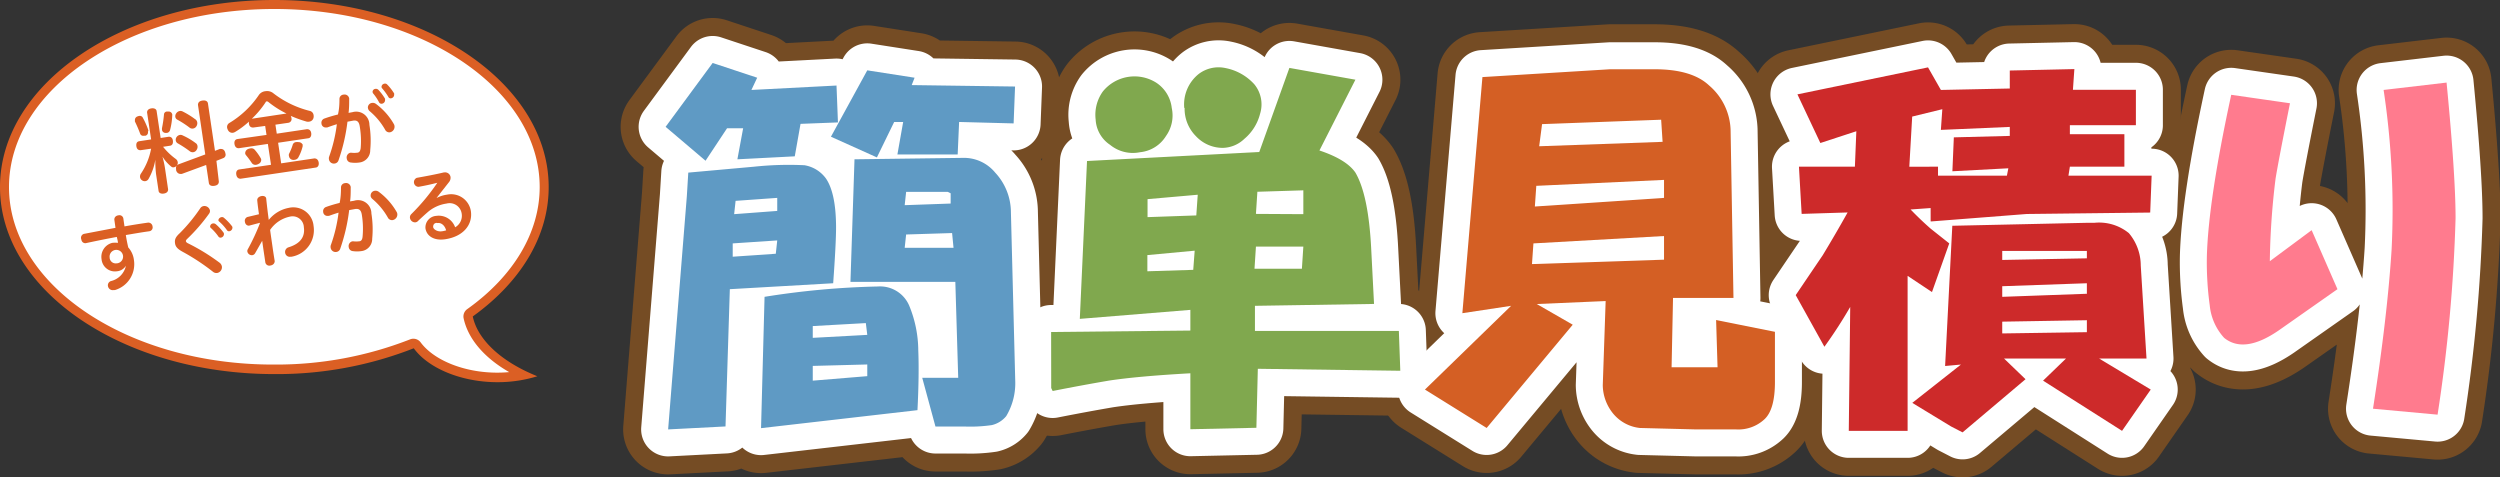 <svg xmlns="http://www.w3.org/2000/svg" viewBox="0 0 277.94 53.06"><rect x="0" y="0" width="277.94" height="53.06" fill="#333333" stroke="none"/><defs><style>.cls-1,.cls-2{fill:none;stroke-linejoin:round;}.cls-1{stroke:#754c24;stroke-width:10px;}.cls-2{stroke:#fff;stroke-width:6px;}.cls-3{fill:#5f9ac4;}.cls-4{fill:#80a84e;}.cls-5{fill:#d45f24;}.cls-6{fill:#cd2a2a;}.cls-7{fill:#ff7b8e;}.cls-8{fill:#fff;}.cls-9{fill:#db5f24;}</style></defs><title>アセット 4</title><g id="レイヤー_2" data-name="レイヤー 2"><g id="sp"><g id="section07"><g id="flowのコピー"><g id="簡易見積"><path class="cls-1" d="M79.23,7l4.95,1.64L83.54,10,93,9.51l.16,4.1L89,13.77l-.64,3.61-6.38.33.64-3.45H80.83l-2.39,3.61L74,14.1ZM76.36,21.81l.16-2.62,7.34-.66a36.53,36.53,0,0,1,5.58-.16,3.7,3.7,0,0,1,2.39,1.48q1.11,1.64,1.12,5.41,0,1.81-.32,6.23l-11.49.66-.48,15.26-6.38.33Zm9.89,6.4.16-1.48-4.95.33v1.48Zm.16-4.76V22l-4.63.33-.16,1.48ZM102,45.6l-17.39,2L85,33a91.2,91.2,0,0,1,12.6-1.15A3.52,3.52,0,0,1,101.09,34a13.25,13.25,0,0,1,1,4.92Q102.2,41.67,102,45.6Zm-5.58-8.37-.16-1.31-5.9.33v1.31Zm0,4.59V40.52l-6.06.16v1.64Zm0-34,5.26.82-.32.82,11.49.16-.16,4.1-6.06-.16-.16,3.61h-6.7l.64-3.61h-1l-1.92,3.94-5.11-2.3ZM95,17.71l12.13-.16a4.5,4.5,0,0,1,3.51,1.64,6.49,6.49,0,0,1,1.75,4.43l.48,18.7a7.15,7.15,0,0,1-1,3.94,2.94,2.94,0,0,1-1.6,1,16.57,16.57,0,0,1-3,.16H104L102.53,42h4l-.32-10.66H94.55Zm10.69,4.92V21.49l-.32-.16h-4.63l-.16,1.48Zm.32,4.92-.16-1.64-5.11.16-.16,1.48Z"/><path class="cls-1" d="M116.86,36.91l15.48-.16v-2.3l-12.29,1,.8-17.55,19.15-1,3.35-9.35,7.34,1.31-4,7.87q3,1,4,2.46,1.44,2.46,1.75,8.37l.32,6.23L139.52,34v2.79h16l.16,4.43L139.84,41l-.16,6.56-7.34.16V41.5q-5.9.33-9.09.82-2.87.49-6.22,1.15l-.16-.33Zm4.95-23.62a4.44,4.44,0,0,1,.8-3.12,4.53,4.53,0,0,1,5.9-1A3.87,3.87,0,0,1,130.27,12a3.92,3.92,0,0,1-.64,3.12,3.81,3.81,0,0,1-2.87,1.8,4,4,0,0,1-3.35-.82A3.59,3.59,0,0,1,121.81,13.28ZM133,23.95l.16-2.3-5.58.49v2ZM132.66,30l.16-2.13-5.26.49v1.8Zm-1-18a4.33,4.33,0,0,1,1.6-3.77,3.65,3.65,0,0,1,3-.66,5.82,5.82,0,0,1,3.19,1.8,3.51,3.51,0,0,1,.64,3.28,5.37,5.37,0,0,1-1.75,2.79,3.57,3.57,0,0,1-2.39,1,4.07,4.07,0,0,1-3-1.31A4.31,4.31,0,0,1,131.7,12Zm13.08,17.88.16-2.46h-5.27l-.16,2.46Zm.16-6.07V21.16l-5.11.16-.16,2.46Z"/><path class="cls-1" d="M168,34l-5.42.82,2.23-26.25L179,7.7h4.95q4.15,0,6.06,1.8a6.79,6.79,0,0,1,2.39,4.92l.32,18.7H186l-.16,7.71h5.11l-.16-5.25,6.54,1.31v5.58q0,3-1.12,4.1A4.26,4.26,0,0,1,193,47.74h-4.47l-6.22-.16a4.46,4.46,0,0,1-3-1.64,5.08,5.08,0,0,1-1.12-3.12l.32-9.35-7.66.33,4,2.3-9.57,11.48-6.86-4.27ZM185,28.87V26.24l-14.52.82-.16,2.3ZM185,22V20l-14.2.66-.16,2.3Zm-.16-6.23-.16-2.46-13.24.49-.32,2.46Z"/><path class="cls-1" d="M205.41,23.62l-5.11.16L200,18.53h6.22l.16-3.94-4,1.31-2.55-5.41,14.52-3L215.78,10l7.66-.16v-2l7.18-.16-.16,2.3h7v3.94h-7.34v1h6.06v3.61h-6.06l-.16,1h9.25l-.16,4.1-13.72.16-10.53.82h-.16V23.13l-2.23.16q1.11,1.15,2.23,2.13l2.07,1.64-1.92,5.41-2.71-1.8V47.9h-6.54l.16-13.78a51.68,51.68,0,0,1-2.87,4.43l-3.19-5.74q1.44-2.13,3-4.43Q204.13,25.92,205.41,23.62Zm10.05-5.09v1h7.66l.16-.82-6.22.33.16-3.77,6.22-.16v-1l-7.66.33.16-2.3-3.35.82-.32,5.58Zm2.55,22-1.76.16.8-15.59,15-.33h.8a5.23,5.23,0,0,1,3.83,1.15A5.58,5.58,0,0,1,238,29.52l.64,10.34h-5.27l5.74,3.45-3.19,4.59-8.78-5.58,2.55-2.46H222.8l2.39,2.3-7,5.91-1.28-.66-4.31-2.62Zm14-11.81v-.82h-9.41v1Zm0,3.94V31.49l-9.41.33V33Zm0,4.27V35.6l-9.41.16v1.31Z"/><path class="cls-1" d="M254.59,11.48q-1.28,6.4-1.6,8.37a82.65,82.65,0,0,0-.64,9.19L257,25.59l2.87,6.56-6.54,4.59q-3.83,2.63-6.06.82a6.24,6.24,0,0,1-1.6-3.61,35.39,35.39,0,0,1-.32-5.41q.16-6.23,2.71-18ZM265,10l7-.82q1,10.34,1,15.09A174.15,174.15,0,0,1,271,46.1l-7.18-.66q1.59-10.17,2.07-17.72A89.39,89.39,0,0,0,265,10Z"/><path class="cls-2" d="M79.23,7l4.95,1.64L83.54,10,93,9.51l.16,4.1L89,13.77l-.64,3.61-6.38.33.64-3.45H80.83l-2.39,3.61L74,14.1ZM76.36,21.81l.16-2.62,7.34-.66a36.53,36.53,0,0,1,5.58-.16,3.7,3.7,0,0,1,2.39,1.48q1.11,1.64,1.12,5.41,0,1.81-.32,6.23l-11.49.66-.48,15.26-6.38.33Zm9.89,6.4.16-1.48-4.95.33v1.48Zm.16-4.76V22l-4.63.33-.16,1.48ZM102,45.6l-17.39,2L85,33a91.2,91.2,0,0,1,12.6-1.15A3.52,3.52,0,0,1,101.09,34a13.25,13.25,0,0,1,1,4.92Q102.2,41.67,102,45.6Zm-5.58-8.37-.16-1.31-5.9.33v1.31Zm0,4.59V40.52l-6.06.16v1.64Zm0-34,5.26.82-.32.82,11.49.16-.16,4.1-6.06-.16-.16,3.61h-6.7l.64-3.61h-1l-1.92,3.94-5.11-2.3ZM95,17.71l12.13-.16a4.5,4.5,0,0,1,3.51,1.64,6.49,6.49,0,0,1,1.75,4.43l.48,18.7a7.15,7.15,0,0,1-1,3.94,2.94,2.94,0,0,1-1.6,1,16.57,16.57,0,0,1-3,.16H104L102.53,42h4l-.32-10.66H94.55Zm10.69,4.92V21.49l-.32-.16h-4.63l-.16,1.48Zm.32,4.92-.16-1.64-5.11.16-.16,1.48Z"/><path class="cls-2" d="M116.86,36.91l15.48-.16v-2.3l-12.29,1,.8-17.55,19.15-1,3.35-9.35,7.34,1.31-4,7.87q3,1,4,2.46,1.44,2.46,1.75,8.37l.32,6.23L139.52,34v2.79h16l.16,4.43L139.84,41l-.16,6.56-7.34.16V41.5q-5.9.33-9.09.82-2.87.49-6.22,1.15l-.16-.33Zm4.95-23.62a4.44,4.44,0,0,1,.8-3.12,4.53,4.53,0,0,1,5.9-1A3.87,3.87,0,0,1,130.27,12a3.92,3.92,0,0,1-.64,3.12,3.81,3.81,0,0,1-2.87,1.8,4,4,0,0,1-3.35-.82A3.59,3.59,0,0,1,121.81,13.28ZM133,23.95l.16-2.3-5.58.49v2ZM132.66,30l.16-2.13-5.26.49v1.8Zm-1-18a4.33,4.33,0,0,1,1.6-3.77,3.65,3.65,0,0,1,3-.66,5.82,5.82,0,0,1,3.19,1.8,3.51,3.51,0,0,1,.64,3.28,5.37,5.37,0,0,1-1.75,2.79,3.57,3.57,0,0,1-2.39,1,4.07,4.07,0,0,1-3-1.31A4.31,4.31,0,0,1,131.7,12Zm13.08,17.88.16-2.46h-5.27l-.16,2.46Zm.16-6.07V21.16l-5.11.16-.16,2.46Z"/><path class="cls-2" d="M168,34l-5.42.82,2.23-26.25L179,7.7h4.95q4.15,0,6.06,1.8a6.79,6.79,0,0,1,2.39,4.92l.32,18.7H186l-.16,7.71h5.11l-.16-5.25,6.54,1.31v5.58q0,3-1.12,4.1A4.26,4.26,0,0,1,193,47.74h-4.47l-6.22-.16a4.46,4.46,0,0,1-3-1.64,5.08,5.08,0,0,1-1.12-3.12l.32-9.35-7.66.33,4,2.3-9.57,11.48-6.86-4.27ZM185,28.87V26.24l-14.52.82-.16,2.3ZM185,22V20l-14.2.66-.16,2.3Zm-.16-6.23-.16-2.46-13.24.49-.32,2.46Z"/><path class="cls-2" d="M205.41,23.62l-5.11.16L200,18.53h6.22l.16-3.94-4,1.31-2.55-5.41,14.52-3L215.78,10l7.66-.16v-2l7.18-.16-.16,2.3h7v3.94h-7.34v1h6.06v3.61h-6.06l-.16,1h9.25l-.16,4.1-13.72.16-10.53.82h-.16V23.13l-2.23.16q1.11,1.15,2.23,2.13l2.07,1.64-1.92,5.41-2.71-1.8V47.9h-6.54l.16-13.78a51.68,51.68,0,0,1-2.87,4.43l-3.19-5.74q1.44-2.13,3-4.43Q204.13,25.92,205.41,23.62Zm10.05-5.09v1h7.66l.16-.82-6.22.33.16-3.77,6.22-.16v-1l-7.66.33.16-2.3-3.35.82-.32,5.58Zm2.55,22-1.76.16.8-15.59,15-.33h.8a5.23,5.23,0,0,1,3.83,1.15A5.58,5.58,0,0,1,238,29.52l.64,10.34h-5.27l5.74,3.45-3.19,4.59-8.78-5.58,2.55-2.46H222.8l2.39,2.3-7,5.91-1.28-.66-4.31-2.62Zm14-11.81v-.82h-9.41v1Zm0,3.94V31.49l-9.41.33V33Zm0,4.27V35.6l-9.41.16v1.31Z"/><path class="cls-2" d="M254.59,11.48q-1.28,6.4-1.6,8.37a82.65,82.65,0,0,0-.64,9.19L257,25.59l2.87,6.56-6.54,4.59q-3.83,2.63-6.06.82a6.24,6.24,0,0,1-1.6-3.61,35.39,35.39,0,0,1-.32-5.41q.16-6.23,2.71-18ZM265,10l7-.82q1,10.34,1,15.09A174.15,174.15,0,0,1,271,46.1l-7.18-.66q1.59-10.17,2.07-17.72A89.39,89.39,0,0,0,265,10Z"/><path class="cls-3" d="M79.23,7l4.95,1.64L83.54,10,93,9.51l.16,4.1L89,13.77l-.64,3.61-6.38.33.64-3.45H80.83l-2.39,3.61L74,14.1ZM76.36,21.81l.16-2.62,7.34-.66a36.53,36.53,0,0,1,5.58-.16,3.7,3.7,0,0,1,2.39,1.48q1.11,1.64,1.12,5.41,0,1.81-.32,6.23l-11.49.66-.48,15.26-6.38.33Zm9.89,6.4.16-1.48-4.95.33v1.48Zm.16-4.76V22l-4.63.33-.16,1.48ZM102,45.6l-17.39,2L85,33a91.2,91.2,0,0,1,12.6-1.15A3.52,3.52,0,0,1,101.09,34a13.25,13.25,0,0,1,1,4.92Q102.2,41.67,102,45.6Zm-5.58-8.37-.16-1.31-5.9.33v1.31Zm0,4.59V40.52l-6.06.16v1.64Zm0-34,5.26.82-.32.82,11.49.16-.16,4.1-6.06-.16-.16,3.61h-6.7l.64-3.61h-1l-1.92,3.94-5.11-2.3ZM95,17.71l12.13-.16a4.5,4.5,0,0,1,3.51,1.64,6.49,6.49,0,0,1,1.75,4.43l.48,18.7a7.15,7.15,0,0,1-1,3.94,2.94,2.94,0,0,1-1.6,1,16.57,16.57,0,0,1-3,.16H104L102.53,42h4l-.32-10.66H94.55Zm10.69,4.92V21.49l-.32-.16h-4.63l-.16,1.48Zm.32,4.92-.16-1.64-5.11.16-.16,1.48Z"/><path class="cls-4" d="M116.86,36.91l15.48-.16v-2.3l-12.29,1,.8-17.55,19.15-1,3.35-9.35,7.34,1.31-4,7.87q3,1,4,2.46,1.44,2.46,1.75,8.37l.32,6.23L139.52,34v2.79h16l.16,4.43L139.84,41l-.16,6.56-7.34.16V41.5q-5.9.33-9.09.82-2.87.49-6.22,1.15l-.16-.33Zm4.95-23.62a4.44,4.44,0,0,1,.8-3.12,4.53,4.53,0,0,1,5.9-1A3.87,3.87,0,0,1,130.27,12a3.92,3.92,0,0,1-.64,3.12,3.81,3.81,0,0,1-2.87,1.8,4,4,0,0,1-3.35-.82A3.59,3.59,0,0,1,121.81,13.28ZM133,23.95l.16-2.3-5.58.49v2ZM132.66,30l.16-2.13-5.26.49v1.8Zm-1-18a4.33,4.33,0,0,1,1.6-3.77,3.65,3.65,0,0,1,3-.66,5.82,5.82,0,0,1,3.19,1.8,3.51,3.51,0,0,1,.64,3.28,5.37,5.37,0,0,1-1.75,2.79,3.57,3.57,0,0,1-2.39,1,4.07,4.07,0,0,1-3-1.31A4.31,4.31,0,0,1,131.7,12Zm13.08,17.88.16-2.46h-5.27l-.16,2.46Zm.16-6.07V21.16l-5.11.16-.16,2.46Z"/><path class="cls-5" d="M168,34l-5.42.82,2.23-26.25L179,7.7h4.95q4.15,0,6.06,1.8a6.79,6.79,0,0,1,2.39,4.92l.32,18.7H186l-.16,7.71h5.11l-.16-5.25,6.54,1.31v5.58q0,3-1.12,4.1A4.26,4.26,0,0,1,193,47.74h-4.47l-6.22-.16a4.46,4.46,0,0,1-3-1.64,5.08,5.08,0,0,1-1.12-3.12l.32-9.35-7.66.33,4,2.3-9.57,11.48-6.86-4.27ZM185,28.87V26.24l-14.52.82-.16,2.3ZM185,22V20l-14.2.66-.16,2.3Zm-.16-6.23-.16-2.46-13.24.49-.32,2.46Z"/><path class="cls-6" d="M205.41,23.62l-5.11.16L200,18.53h6.22l.16-3.94-4,1.31-2.55-5.41,14.52-3L215.78,10l7.66-.16v-2l7.18-.16-.16,2.3h7v3.94h-7.34v1h6.06v3.61h-6.06l-.16,1h9.25l-.16,4.1-13.72.16-10.53.82h-.16V23.13l-2.23.16q1.11,1.15,2.23,2.13l2.07,1.64-1.92,5.41-2.71-1.8V47.9h-6.54l.16-13.78a51.68,51.68,0,0,1-2.87,4.43l-3.19-5.74q1.44-2.13,3-4.43Q204.13,25.92,205.41,23.62Zm10.05-5.09v1h7.66l.16-.82-6.22.33.16-3.77,6.22-.16v-1l-7.66.33.16-2.3-3.35.82-.32,5.58Zm2.55,22-1.76.16.8-15.59,15-.33h.8a5.23,5.23,0,0,1,3.83,1.15A5.58,5.58,0,0,1,238,29.52l.64,10.34h-5.27l5.74,3.45-3.19,4.59-8.78-5.58,2.55-2.46H222.8l2.39,2.3-7,5.91-1.28-.66-4.31-2.62Zm14-11.81v-.82h-9.41v1Zm0,3.94V31.49l-9.41.33V33Zm0,4.27V35.6l-9.41.16v1.31Z"/><path class="cls-7" d="M254.59,11.48q-1.28,6.4-1.6,8.37a82.65,82.65,0,0,0-.64,9.19L257,25.59l2.87,6.56-6.54,4.59q-3.83,2.63-6.06.82a6.24,6.24,0,0,1-1.6-3.61,35.39,35.39,0,0,1-.32-5.41q.16-6.23,2.71-18ZM265,10l7-.82q1,10.34,1,15.09A174.15,174.15,0,0,1,271,46.1l-7.18-.66q1.59-10.17,2.07-17.72A89.39,89.39,0,0,0,265,10Z"/><path class="cls-8" d="M55.27,42c-3.77,0-7.35-1.43-8.9-3.57a.5.5,0,0,0-.59-.17A41.32,41.32,0,0,1,30.5,41.09C14,41.09.5,32,.5,20.8S14,.5,30.5.5s30,9.11,30,20.3c0,5.21-2.94,10.18-8.27,14a.5.5,0,0,0-.2.51c.52,2.48,2.73,4.77,6.15,6.42a14.65,14.65,0,0,1-2.91.29Z"/><path class="cls-9" d="M30.5,1C46.77,1,60,9.88,60,20.8c0,5-2.86,9.87-8.06,13.57a1,1,0,0,0-.4,1c.48,2.28,2.28,4.4,5.07,6q-.66.06-1.34.06c-3.62,0-7-1.35-8.5-3.36a1,1,0,0,0-1.18-.34,40.81,40.81,0,0,1-15.08,2.8C14.23,40.59,1,31.71,1,20.8S14.23,1,30.5,1m0-1C13.65,0,0,9.31,0,20.8S13.65,41.59,30.5,41.59A41.63,41.63,0,0,0,46,38.72c1.64,2.25,5.33,3.77,9.31,3.77a14.91,14.91,0,0,0,4.43-.66c-4.07-1.63-6.65-4.11-7.18-6.65C57.77,31.44,61,26.38,61,20.8,61,9.31,47.34,0,30.5,0Z"/><path class="cls-9" d="M16.45,14.64a.39.39,0,0,1-.28.45l-.17,0a.36.36,0,0,1-.43-.26A14.22,14.22,0,0,0,15,13.51a.82.82,0,0,1,0-.14.41.41,0,0,1,.27-.42.74.74,0,0,1,.2-.06.37.37,0,0,1,.42.22,8.48,8.48,0,0,1,.61,1.39A.68.68,0,0,1,16.45,14.64Zm1.68,1.68a7.21,7.21,0,0,0,1.41,1.35.54.54,0,0,1,.22.36.44.44,0,0,1-.07.32.53.53,0,0,1-.36.25.35.35,0,0,1-.27-.06,4.42,4.42,0,0,1-1-1.13,11,11,0,0,1,.28,1.27l.35,2.38c0,.24-.15.41-.48.46s-.55-.07-.58-.3l-.28-1.86a12.34,12.34,0,0,1-.08-1.61,6.34,6.34,0,0,1-.76,2.15.49.49,0,0,1-.35.24.53.53,0,0,1-.38-.1.52.52,0,0,1-.21-.34.57.57,0,0,1,.1-.4,7.3,7.3,0,0,0,1.13-2.77l-1.18.17c-.26,0-.42-.14-.46-.45s.06-.51.32-.55l1.32-.2-.45-3c0-.23.15-.4.47-.45s.56.07.59.29l.45,3,.91-.14c.25,0,.41.14.45.44s-.06.52-.31.56Zm.4-1.55a.52.52,0,0,1-.19,0,.39.39,0,0,1-.33-.34.69.69,0,0,1,0-.19,12.83,12.83,0,0,0,.22-1.51.34.34,0,0,1,.33-.33h.17a.4.4,0,0,1,.42.32.26.26,0,0,1,0,.08,7.36,7.36,0,0,1-.25,1.68A.43.43,0,0,1,18.53,14.78Zm3.19-1.51a.53.53,0,0,1,.21.36.6.6,0,0,1-.09.41.51.51,0,0,1-.38.26.48.48,0,0,1-.37-.09,10.78,10.78,0,0,0-1.4-.91.41.41,0,0,1-.2-.3.56.56,0,0,1,.11-.4.59.59,0,0,1,.39-.25.52.52,0,0,1,.33.06A9,9,0,0,1,21.72,13.27Zm.06,2.66a.5.5,0,0,1,.18.33.61.61,0,0,1-.1.41.51.51,0,0,1-.37.26.5.5,0,0,1-.37-.09,12.24,12.24,0,0,0-1.37-.9.43.43,0,0,1-.21-.32.53.53,0,0,1,.12-.41A.57.57,0,0,1,20,15a.51.51,0,0,1,.32.06A7.35,7.35,0,0,1,21.78,15.93Zm2.55,4.26c0,.27-.16.43-.5.48s-.57-.05-.61-.32l-.3-2-2.72,1-.1,0c-.22,0-.43-.11-.52-.41a.68.68,0,0,1,0-.14.43.43,0,0,1,.24-.51l3-1.11-.81-5.5c0-.28.16-.44.49-.49s.58.05.62.33l.78,5.26.54-.21.11,0c.2,0,.37.07.47.34a1.54,1.54,0,0,1,.05.2.4.4,0,0,1-.25.48l-.76.3Z"/><path class="cls-9" d="M28.15,14.18c-.26,0-.43-.12-.47-.41a.64.64,0,0,1,0-.25,9.67,9.67,0,0,1-1.54,1.15.72.72,0,0,1-.24.09.53.53,0,0,1-.56-.31.82.82,0,0,1-.09-.25.52.52,0,0,1,.27-.54,10.46,10.46,0,0,0,3.26-3.1,1,1,0,0,1,.73-.42,1.09,1.09,0,0,1,.83.19,10.94,10.94,0,0,0,4.1,2,.54.54,0,0,1,.42.45.75.75,0,0,1,0,.3.55.55,0,0,1-.46.44.71.71,0,0,1-.31,0,13.44,13.44,0,0,1-1.77-.64.63.63,0,0,1,.08.24.42.42,0,0,1-.33.53l-1.45.21.15,1,3.36-.5c.26,0,.43.15.47.44s-.07.54-.32.57l-3.36.5.34,2.29,3.69-.55c.26,0,.43.16.48.45s-.07.54-.33.57l-8.35,1.24c-.26,0-.43-.15-.48-.46s.07-.53.32-.57l3.54-.52L29.78,16l-3.24.48c-.25,0-.42-.15-.47-.46s.07-.52.32-.56L29.63,15l-.15-1Zm-.3,2.31a.5.5,0,0,1,.45.14,5.7,5.7,0,0,1,.67.93.46.46,0,0,1,.07.18.49.49,0,0,1-.29.48.74.74,0,0,1-.28.1.48.48,0,0,1-.49-.22,9.42,9.42,0,0,0-.64-.86.43.43,0,0,1-.08-.18.51.51,0,0,1,.27-.47A.91.91,0,0,1,27.85,16.5Zm4-3.87a10.69,10.69,0,0,1-2-1.27.27.27,0,0,0-.18-.08c-.05,0-.1,0-.16.13A10.19,10.19,0,0,1,28,13.2Zm1.79,3.5a.36.36,0,0,1,0,.18,4.83,4.83,0,0,1-.45,1.16.52.52,0,0,1-.39.3.7.7,0,0,1-.33,0,.49.49,0,0,1-.34-.39.41.41,0,0,1,0-.26,6.23,6.23,0,0,0,.41-1,.42.42,0,0,1,.36-.31,1,1,0,0,1,.29,0A.51.51,0,0,1,33.67,16.13Z"/><path class="cls-9" d="M37.74,11a.48.48,0,0,1,.45-.48.52.52,0,0,1,.63.42.45.45,0,0,1,0,.11c0,.48,0,1-.07,1.5l.44-.08a1.47,1.47,0,0,1,1.88,1.41,11,11,0,0,1,.09,2.81,1.36,1.36,0,0,1-1.23,1.38,3.15,3.15,0,0,1-.9,0,.5.5,0,0,1-.48-.45.54.54,0,0,1,.4-.64h.13a2.25,2.25,0,0,0,.59,0c.25,0,.38-.15.43-.51A9.66,9.66,0,0,0,40,14.08c-.08-.54-.29-.73-.72-.67l-.65.12a20.4,20.4,0,0,1-1,4.31.51.51,0,0,1-.42.34.55.55,0,0,1-.63-.42.64.64,0,0,1,0-.31,16.6,16.6,0,0,0,.87-3.64c-.37.11-.74.24-1.07.36l-.11,0a.47.47,0,0,1-.53-.44.49.49,0,0,1,.32-.55,14.72,14.72,0,0,1,1.51-.45C37.71,12.18,37.74,11.57,37.74,11Zm3.16,1a.52.52,0,0,1,.46-.56.59.59,0,0,1,.42.1,7.29,7.29,0,0,1,2,2.24.57.57,0,0,1,.08.23.63.63,0,0,1-.51.7.52.52,0,0,1-.54-.3,7.57,7.57,0,0,0-1.72-2.06A.57.57,0,0,1,40.9,11.95Zm.52-1.77a.34.34,0,0,1,.32-.35.38.38,0,0,1,.32.1,5.65,5.65,0,0,1,.75,1,.73.73,0,0,1,0,.12.4.4,0,0,1-.35.43.3.3,0,0,1-.32-.16,5.44,5.44,0,0,0-.67-1A.35.35,0,0,1,41.42,10.18Zm1-.59c0-.16.14-.31.32-.34a.32.32,0,0,1,.3.09,5.42,5.42,0,0,1,.78,1,.34.34,0,0,1,0,.12.4.4,0,0,1-.35.42.26.26,0,0,1-.29-.15,6.86,6.86,0,0,0-.73-1A.29.29,0,0,1,42.42,9.59Z"/><path class="cls-9" d="M12.71,24.41c0-.27.2-.44.45-.47a.44.44,0,0,1,.55.33l.13.9c.94-.17,1.84-.31,2.62-.42a.47.47,0,0,1,.5.43.43.43,0,0,1-.36.53l-.42.06c-.67.1-1.41.23-2.19.36.07.46.16.92.27,1.38a2.54,2.54,0,0,1,.63,1.4,3,3,0,0,1-2.12,3.34l-.14,0A.54.54,0,0,1,12,31.8a.49.49,0,0,1,.33-.55A2.23,2.23,0,0,0,14,29.54h0a1.3,1.3,0,0,1-1,.62,1.49,1.49,0,0,1-1.71-1.35A1.6,1.6,0,0,1,12.48,27a2.81,2.81,0,0,1,.63,0c0-.21-.08-.43-.12-.66-1.19.22-2.41.47-3.48.7h0c-.27,0-.44-.18-.47-.43A.45.45,0,0,1,9.34,26l3.5-.67Zm.22,4.87a.75.75,0,1,0-.74-.65A.67.67,0,0,0,12.93,29.28Z"/><path class="cls-9" d="M22.64,22.91a.63.63,0,0,1,.7.48.49.49,0,0,1-.1.37,19.68,19.68,0,0,1-2.44,2.81c-.1.1-.15.19-.13.26s.09.16.23.22a22.67,22.67,0,0,1,3.49,2.14.68.68,0,0,1,.28.44.65.65,0,0,1-.53.72.61.61,0,0,1-.48-.15A24,24,0,0,0,20.32,28c-.61-.33-.81-.59-.86-.95s0-.65.53-1.13a18.57,18.57,0,0,0,2.27-2.76A.54.54,0,0,1,22.64,22.91Zm.72,2.3a.36.36,0,0,1,.33-.37.39.39,0,0,1,.29.08,5.4,5.4,0,0,1,.85.91.33.33,0,0,1,.07.16.41.41,0,0,1-.34.43.29.29,0,0,1-.29-.14,5.59,5.59,0,0,0-.79-.9A.27.27,0,0,1,23.36,25.21Zm.92-.71c0-.16.15-.33.35-.36a.31.31,0,0,1,.25.06,6,6,0,0,1,.89.92.29.29,0,0,1,.07.15.41.41,0,0,1-.35.44.26.26,0,0,1-.26-.12,5.13,5.13,0,0,0-.84-.94A.26.26,0,0,1,24.28,24.5Z"/><path class="cls-9" d="M28.79,23.82c-.07-.53-.14-1-.19-1.54s1-.7,1-.16c.08.75.17,1.53.28,2.33a3.73,3.73,0,0,1,2.22-1.34,2.26,2.26,0,0,1,2.76,2,3,3,0,0,1-2.44,3.43l-.1,0a.52.52,0,0,1-.62-.45.54.54,0,0,1,.39-.6c1.37-.42,1.84-1.23,1.69-2.24a1.25,1.25,0,0,0-1.53-1.17,3.53,3.53,0,0,0-2.22,1.48c.08.6.17,1.19.25,1.76s.17,1.16.26,1.7c0,.28-.21.46-.48.5a.45.45,0,0,1-.56-.34c-.11-.77-.24-1.58-.35-2.41l-.78,1.37a.44.44,0,0,1-.32.23.51.51,0,0,1-.55-.4.39.39,0,0,1,.05-.26,23.45,23.45,0,0,0,1.34-2.87v-.07l-1.21.32h0c-.25,0-.42-.18-.45-.43a.45.45,0,0,1,.29-.54Z"/><path class="cls-9" d="M37.91,20.84a.48.48,0,0,1,.45-.48.52.52,0,0,1,.63.42.41.41,0,0,1,0,.11c0,.48,0,1-.07,1.5l.44-.07a1.48,1.48,0,0,1,1.93,1.41,11,11,0,0,1,.09,2.81,1.36,1.36,0,0,1-1.23,1.38,3.16,3.16,0,0,1-.91,0,.5.5,0,0,1-.47-.45.54.54,0,0,1,.4-.64h.13a2.23,2.23,0,0,0,.59,0c.25,0,.38-.15.42-.51a9.59,9.59,0,0,0-.08-2.42c-.08-.53-.29-.73-.76-.66l-.65.12a20.54,20.54,0,0,1-1,4.31.52.52,0,0,1-.42.34.55.55,0,0,1-.63-.42.63.63,0,0,1,0-.31,16.57,16.57,0,0,0,.87-3.64c-.37.11-.74.24-1.07.36l-.11,0a.47.47,0,0,1-.53-.44.49.49,0,0,1,.32-.55,14.48,14.48,0,0,1,1.51-.45C37.88,22,37.91,21.41,37.91,20.84Zm3.3.93a.52.52,0,0,1,.46-.56.59.59,0,0,1,.42.1,7.3,7.3,0,0,1,2,2.24.57.57,0,0,1,.08.22.63.63,0,0,1-.52.7.52.52,0,0,1-.54-.3,7.57,7.57,0,0,0-1.72-2.06A.56.56,0,0,1,41.2,21.77Z"/><path class="cls-9" d="M48.57,22a3.43,3.43,0,0,1,1.13-.36,2.22,2.22,0,0,1,2.65,1.83c.22,1.5-.83,2.83-2.86,3.13-1.2.18-2.06-.33-2.19-1.22A1.29,1.29,0,0,1,48.5,24a1.93,1.93,0,0,1,2.1,1.27,1.47,1.47,0,0,0,.72-1.57,1.35,1.35,0,0,0-1.67-1.07,4.11,4.11,0,0,0-2.15,1c-.38.33-.74.67-1,.91a.48.48,0,0,1-.31.18.58.58,0,0,1-.61-.48.5.5,0,0,1,.14-.43,22.72,22.72,0,0,0,2.9-3.49c-.68.17-1.33.32-2.09.45a.52.52,0,0,1-.19-1c.95-.17,2-.36,3-.6h.05a.61.61,0,0,1,.7.51.78.78,0,0,1-.19.59L48.54,22Zm0,2.78c-.32,0-.44.26-.41.48s.45.54,1,.45a2.85,2.85,0,0,0,.44-.1C49.43,25,49,24.73,48.62,24.8Z"/></g></g></g></g></g></svg>